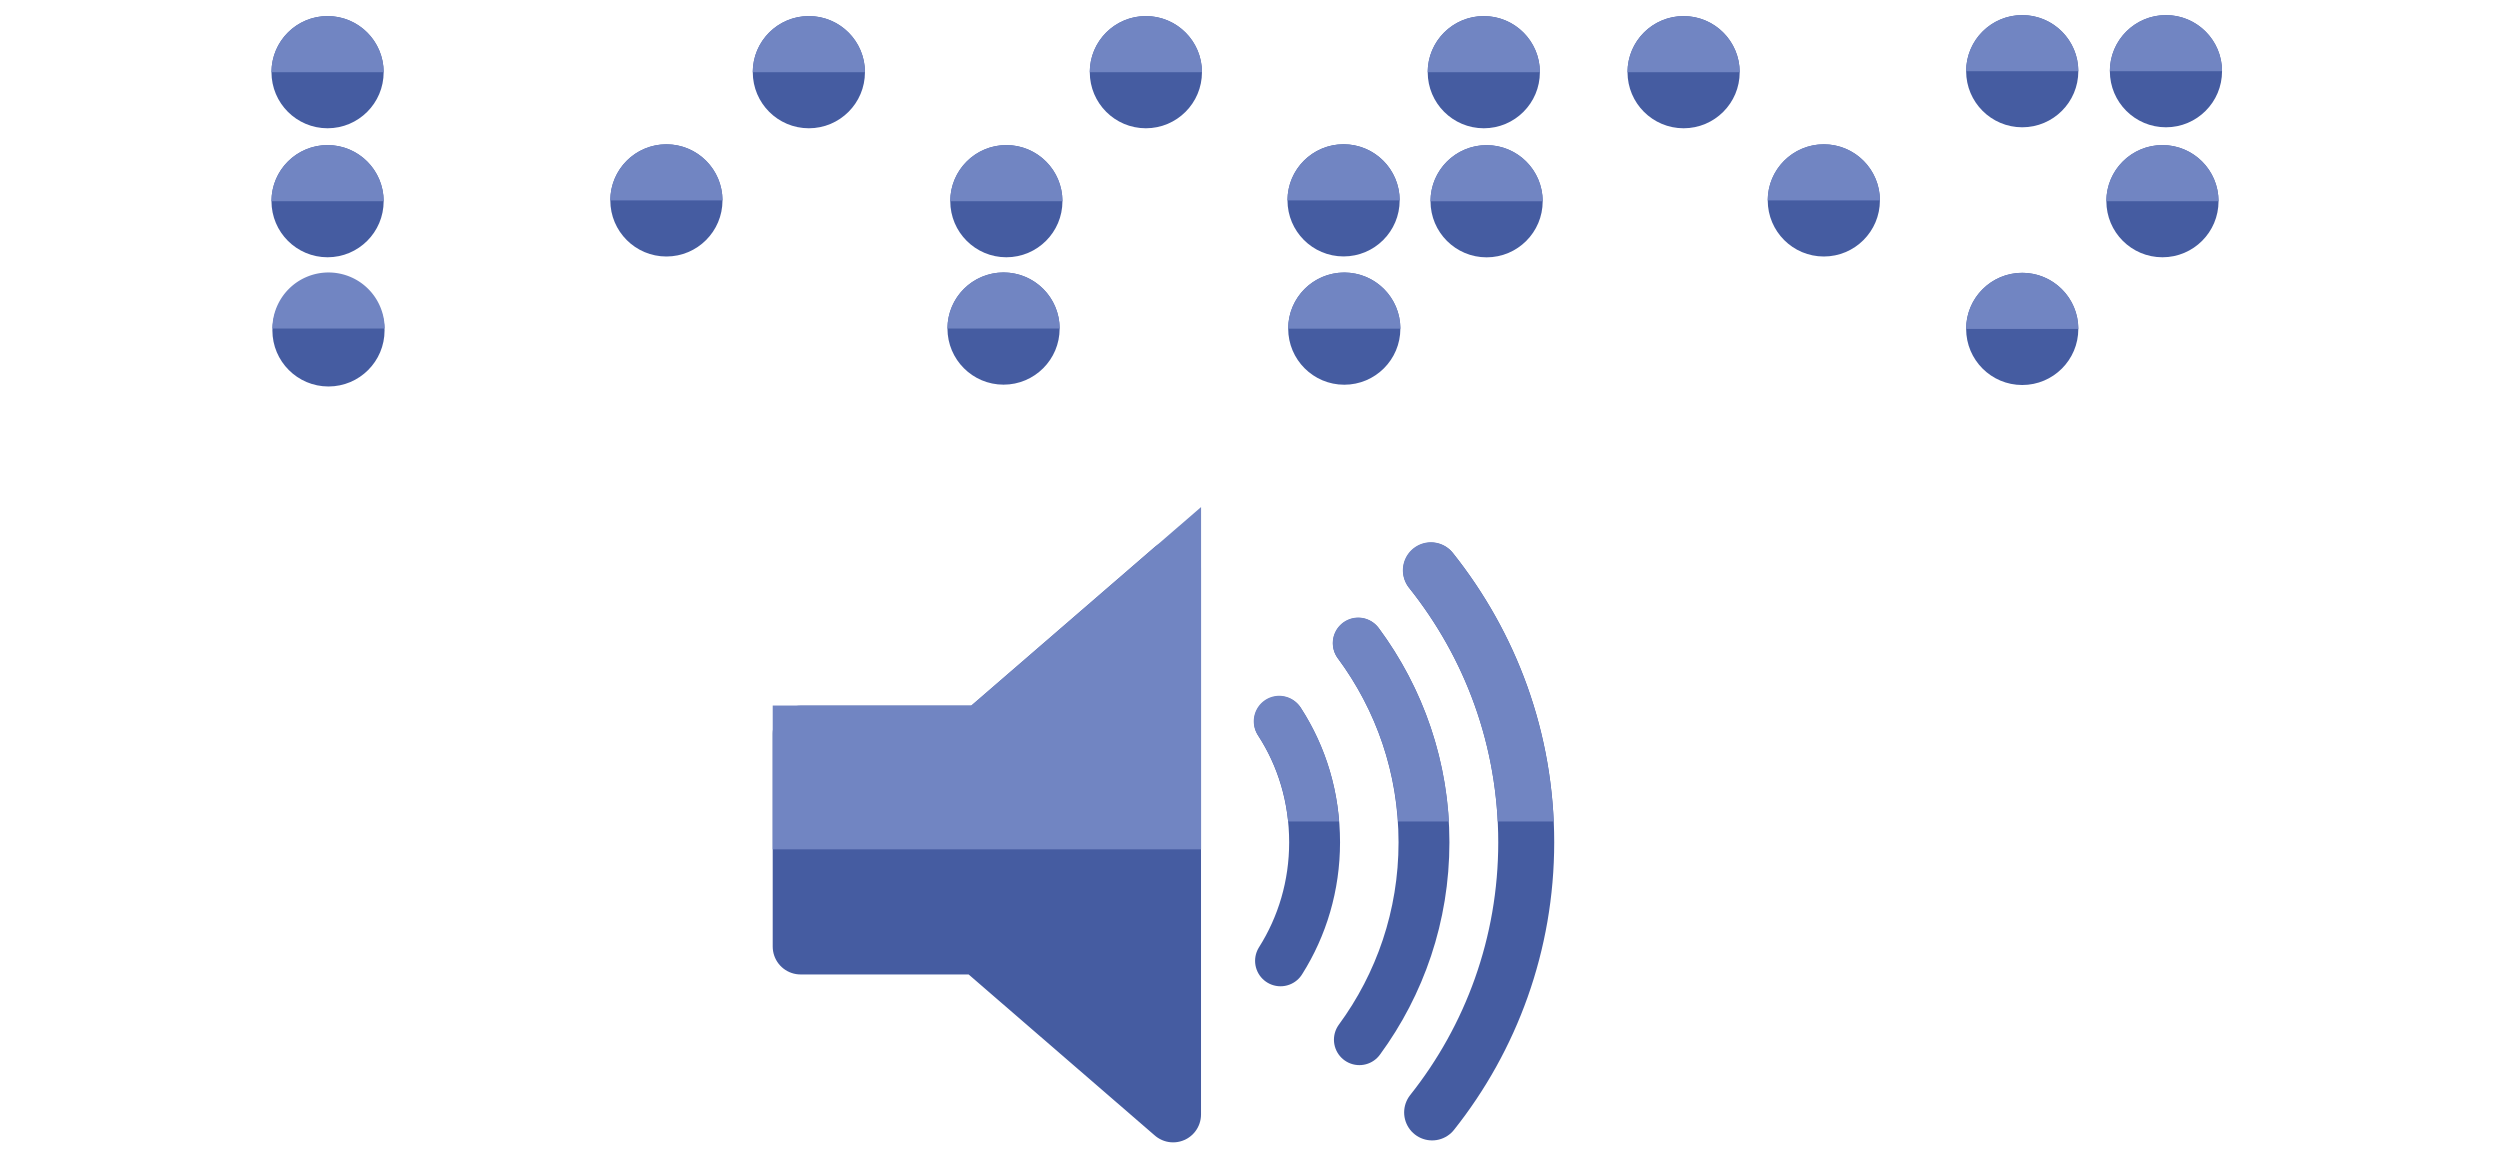 <?xml version="1.0" encoding="UTF-8" standalone="no"?>
<svg
   width="100%"
   height="100%"
   viewBox="0 0 966 444"
   version="1.1"
   id="svg21279"
   sodipodi:docname="media-type.svg"
   inkscape:version="1.2.2 (b0a8486, 2022-12-01)"
   xmlns:inkscape="http://www.inkscape.org/namespaces/inkscape"
   xmlns:sodipodi="http://sodipodi.sourceforge.net/DTD/sodipodi-0.dtd"
   xmlns="http://www.w3.org/2000/svg"
   xmlns:svg="http://www.w3.org/2000/svg"
   xmlns:rdf="http://www.w3.org/1999/02/22-rdf-syntax-ns#"
   xmlns:cc="http://creativecommons.org/ns#"
   xmlns:dc="http://purl.org/dc/elements/1.1/">
  <defs
     id="defs21283" />
  <sodipodi:namedview
     id="namedview21281"
     pagecolor="#ffffff"
     bordercolor="#000000"
     borderopacity="0.25"
     inkscape:showpageshadow="2"
     inkscape:pageopacity="0.0"
     inkscape:pagecheckerboard="0"
     inkscape:deskcolor="#d1d1d1"
     showgrid="false"
     inkscape:zoom="1.2898551"
     inkscape:cx="333.75843"
     inkscape:cy="231.42135"
     inkscape:window-width="2336"
     inkscape:window-height="1247"
     inkscape:window-x="0"
     inkscape:window-y="25"
     inkscape:window-maximized="0"
     inkscape:current-layer="svg21279" />
  <title
     id="title21187">Media Type: Listen! Braille, TV, Handheld, Projection</title>
  <path
     d="m 494.793,371.267 c 8.452,-13.367 13.17,-29.092 13.17,-45.8 0,-17.298 -4.914,-33.22 -13.563,-46.586"
     style="fill:none;stroke:#455ca1;stroke-width:19.657;stroke-linecap:round"
     id="path21189" />
  <path
     d="m 524.868,248.57 c 15.922,21.465 25.357,48.001 25.357,76.897 0,28.502 -9.239,54.842 -24.964,76.268"
     style="fill:none;stroke:#455ca1;stroke-width:19.657;stroke-linecap:round"
     id="path21191" />
  <path
     style="fill:none;stroke:#455ca1;stroke-width:21.622;stroke-linecap:round"
     d="m 553.37,429.844 c 22.802,-28.699 36.365,-65.063 36.365,-104.377 0,-39.903 -13.76,-76.11 -36.758,-105.006"
     id="path21193" />
  <polygon
     style="fill:#455ca1;stroke:#455ca1;stroke-width:5;stroke-linejoin:round"
     points="39.39,13.77 22.23,28.61 6,28.61 6,47.7 21.99,47.7 39.39,62.75 "
     transform="matrix(4.311,0,0,4.311,283.485,160.115)"
     id="polygon21195" />
  <g
     fill="#455ca1"
     transform="matrix(0,2.709,-2.709,0,88.699,-9.98)"
     id="g21233">
    <circle
       r="8"
       cy="-13.98"
       cx="32.38"
       id="circle21197" />
    <circle
       cx="50.81"
       cy="-14.11"
       r="8"
       id="circle21199" />
    <circle
       r="8"
       cy="-13.98"
       cx="13.98"
       id="circle21201" />
    <circle
       cx="32.27"
       cy="-62.31"
       r="8"
       id="circle21203" />
    <circle
       r="8"
       cy="-82.63"
       cx="13.98"
       id="circle21205" />
    <circle
       cx="32.38"
       cy="-110.8"
       r="8"
       id="circle21207" />
    <circle
       cx="50.55"
       cy="-110.4"
       r="8"
       id="circle21209" />
    <circle
       cx="13.98"
       cy="-130.7"
       r="8"
       id="circle21211" />
    <circle
       cx="32.26"
       cy="-158.9"
       r="8"
       id="circle21213" />
    <circle
       r="8"
       cy="-179.3"
       cx="32.39"
       id="circle21215" />
    <circle
       r="8"
       cy="-159"
       cx="50.56"
       id="circle21217" />
    <circle
       cx="13.98"
       cy="-178.9"
       r="8"
       id="circle21219" />
    <circle
       cx="32.27"
       cy="-227.4"
       r="8"
       id="circle21221" />
    <circle
       cx="13.98"
       cy="-207.4"
       r="8"
       id="circle21223" />
    <circle
       cx="32.38"
       cy="-275.7"
       r="8"
       id="circle21225" />
    <circle
       r="8"
       cy="-255.7"
       cx="50.6"
       id="circle21227" />
    <circle
       r="8"
       cy="-255.7"
       cx="13.84"
       id="circle21229" />
    <circle
       r="8"
       cy="-276.2"
       cx="13.84"
       id="circle21231" />
  </g>
  <path
     d="M 148.242,27.891 A 21.672,21.672 0 0 0 126.57,6.219 21.672,21.672 0 0 0 104.899,27.891 Z"
     style="fill:#7185c2;stroke-width:2.709"
     id="path21235" />
  <path
     style="fill:#7185c2;stroke-width:2.709"
     d="M 148.242,77.736 A 21.672,21.672 0 0 0 126.57,56.064 21.672,21.672 0 0 0 104.899,77.736 Z"
     id="path21237" />
  <path
     d="m 148.622,126.958 a 21.672,21.672 0 0 0 -21.672,-21.672 21.672,21.672 0 0 0 -21.685,21.672 z"
     style="fill:#7185c2;stroke-width:2.709"
     id="path21239" />
  <path
     style="fill:#7185c2;stroke-width:2.709"
     d="M 279.167,77.438 A 21.672,21.672 0 0 0 257.495,55.766 21.672,21.672 0 0 0 235.823,77.438 Z"
     id="path21241" />
  <path
     d="M 334.213,27.891 A 21.672,21.672 0 0 0 312.542,6.219 21.672,21.672 0 0 0 290.87,27.891 Z"
     style="fill:#7185c2;stroke-width:2.709"
     id="path21243" />
  <path
     style="fill:#7185c2;stroke-width:2.709"
     d="M 410.525,77.736 A 21.672,21.672 0 0 0 388.853,56.064 21.672,21.672 0 0 0 367.182,77.736 Z"
     id="path21245" />
  <path
     d="m 409.442,126.958 a 21.672,21.672 0 0 0 -21.672,-21.672 21.672,21.672 0 0 0 -21.672,21.672 z"
     style="fill:#7185c2;stroke-width:2.709"
     id="path21247" />
  <path
     style="fill:#7185c2;stroke-width:2.709"
     d="M 464.434,27.891 A 21.672,21.672 0 0 0 442.762,6.217 21.672,21.672 0 0 0 421.09,27.891 Z"
     id="path21249" />
  <path
     d="m 540.827,77.438 a 21.672,21.672 0 0 0 -21.672,-21.672 21.672,21.672 0 0 0 -21.672,21.672 z"
     style="fill:#7185c2;stroke-width:2.709"
     id="path21251" />
  <path
     style="fill:#7185c2;stroke-width:2.709"
     d="m 541.098,126.985 a 21.672,21.672 0 0 0 -21.672,-21.672 21.672,21.672 0 0 0 -21.672,21.672 z"
     id="path21253" />
  <path
     d="M 595.006,27.891 A 21.672,21.672 0 0 0 573.335,6.23 21.672,21.672 0 0 0 551.663,27.891 Z"
     style="fill:#7185c2;stroke-width:2.709"
     id="path21255" />
  <path
     style="fill:#7185c2;stroke-width:2.709"
     d="M 596.09,77.763 A 21.672,21.672 0 0 0 574.418,56.091 21.672,21.672 0 0 0 552.746,77.763 Z"
     id="path21257" />
  <path
     d="M 672.212,27.891 A 21.672,21.672 0 0 0 650.54,6.233 21.672,21.672 0 0 0 628.869,27.891 Z"
     style="fill:#7185c2;stroke-width:2.709"
     id="path21259" />
  <path
     style="fill:#7185c2;stroke-width:2.709"
     d="M 726.392,77.438 A 21.672,21.672 0 0 0 704.72,55.766 21.672,21.672 0 0 0 683.048,77.438 Z"
     id="path21261" />
  <path
     d="M 803.056,27.512 A 21.672,21.672 0 0 0 781.384,5.84 21.672,21.672 0 0 0 759.712,27.512 Z"
     style="fill:#7185c2;stroke-width:2.709"
     id="path21263" />
  <path
     style="fill:#7185c2;stroke-width:2.709"
     d="m 803.056,127.094 a 21.672,21.672 0 0 0 -21.672,-21.672 21.672,21.672 0 0 0 -21.672,21.672 z"
     id="path21265" />
  <path
     d="m 494.4,268.856 a 9.828,9.828 0 0 0 -8.256,15.332 c 6.29,9.632 10.418,20.836 11.597,33.22 h 19.657 c -1.179,-16.118 -6.487,-31.057 -14.742,-43.834 a 9.828,9.828 0 0 0 -8.256,-4.718 z"
     style="fill:#7185c2;stroke-width:1.966"
     id="path21267" />
  <path
     d="m 525.261,238.644 a 9.828,9.828 0 0 0 -8.256,15.784 c 13.17,17.966 21.622,39.392 23.195,62.98 h 19.657 c -1.573,-27.912 -11.597,-53.663 -27.126,-74.695 a 9.828,9.828 0 0 0 -7.47,-4.069 z"
     style="fill:#7185c2;stroke-width:1.966"
     id="path21269" />
  <path
     d="m 552.977,209.532 a 10.813,10.813 0 0 0 -8.452,17.671 c 20.05,25.121 32.433,56.002 34.203,90.204 h 21.622 c -1.769,-39.313 -16.118,-74.931 -38.92,-103.669 a 10.813,10.813 0 0 0 -8.452,-4.207 z"
     style="fill:#7185c2;stroke-width:1.966"
     id="path21271" />
  <path
     d="m 453.318,219.478 -74.007,63.923 h -69.958 v 34.006 h 143.965 z"
     style="fill:#7185c2;stroke:#7185c2;stroke-width:21.553"
     id="path21273" />
  <path
     style="fill:#7185c2;stroke-width:2.709"
     d="M 858.59,27.512 A 21.672,21.672 0 0 0 836.918,5.84 21.672,21.672 0 0 0 815.246,27.512 Z"
     id="path21275" />
  <path
     d="m 857.235,77.736 a 21.672,21.672 0 0 0 -21.672,-21.672 21.672,21.672 0 0 0 -21.672,21.672 z"
     style="fill:#7185c2;stroke-width:2.709"
     id="path21277" />
</svg>
